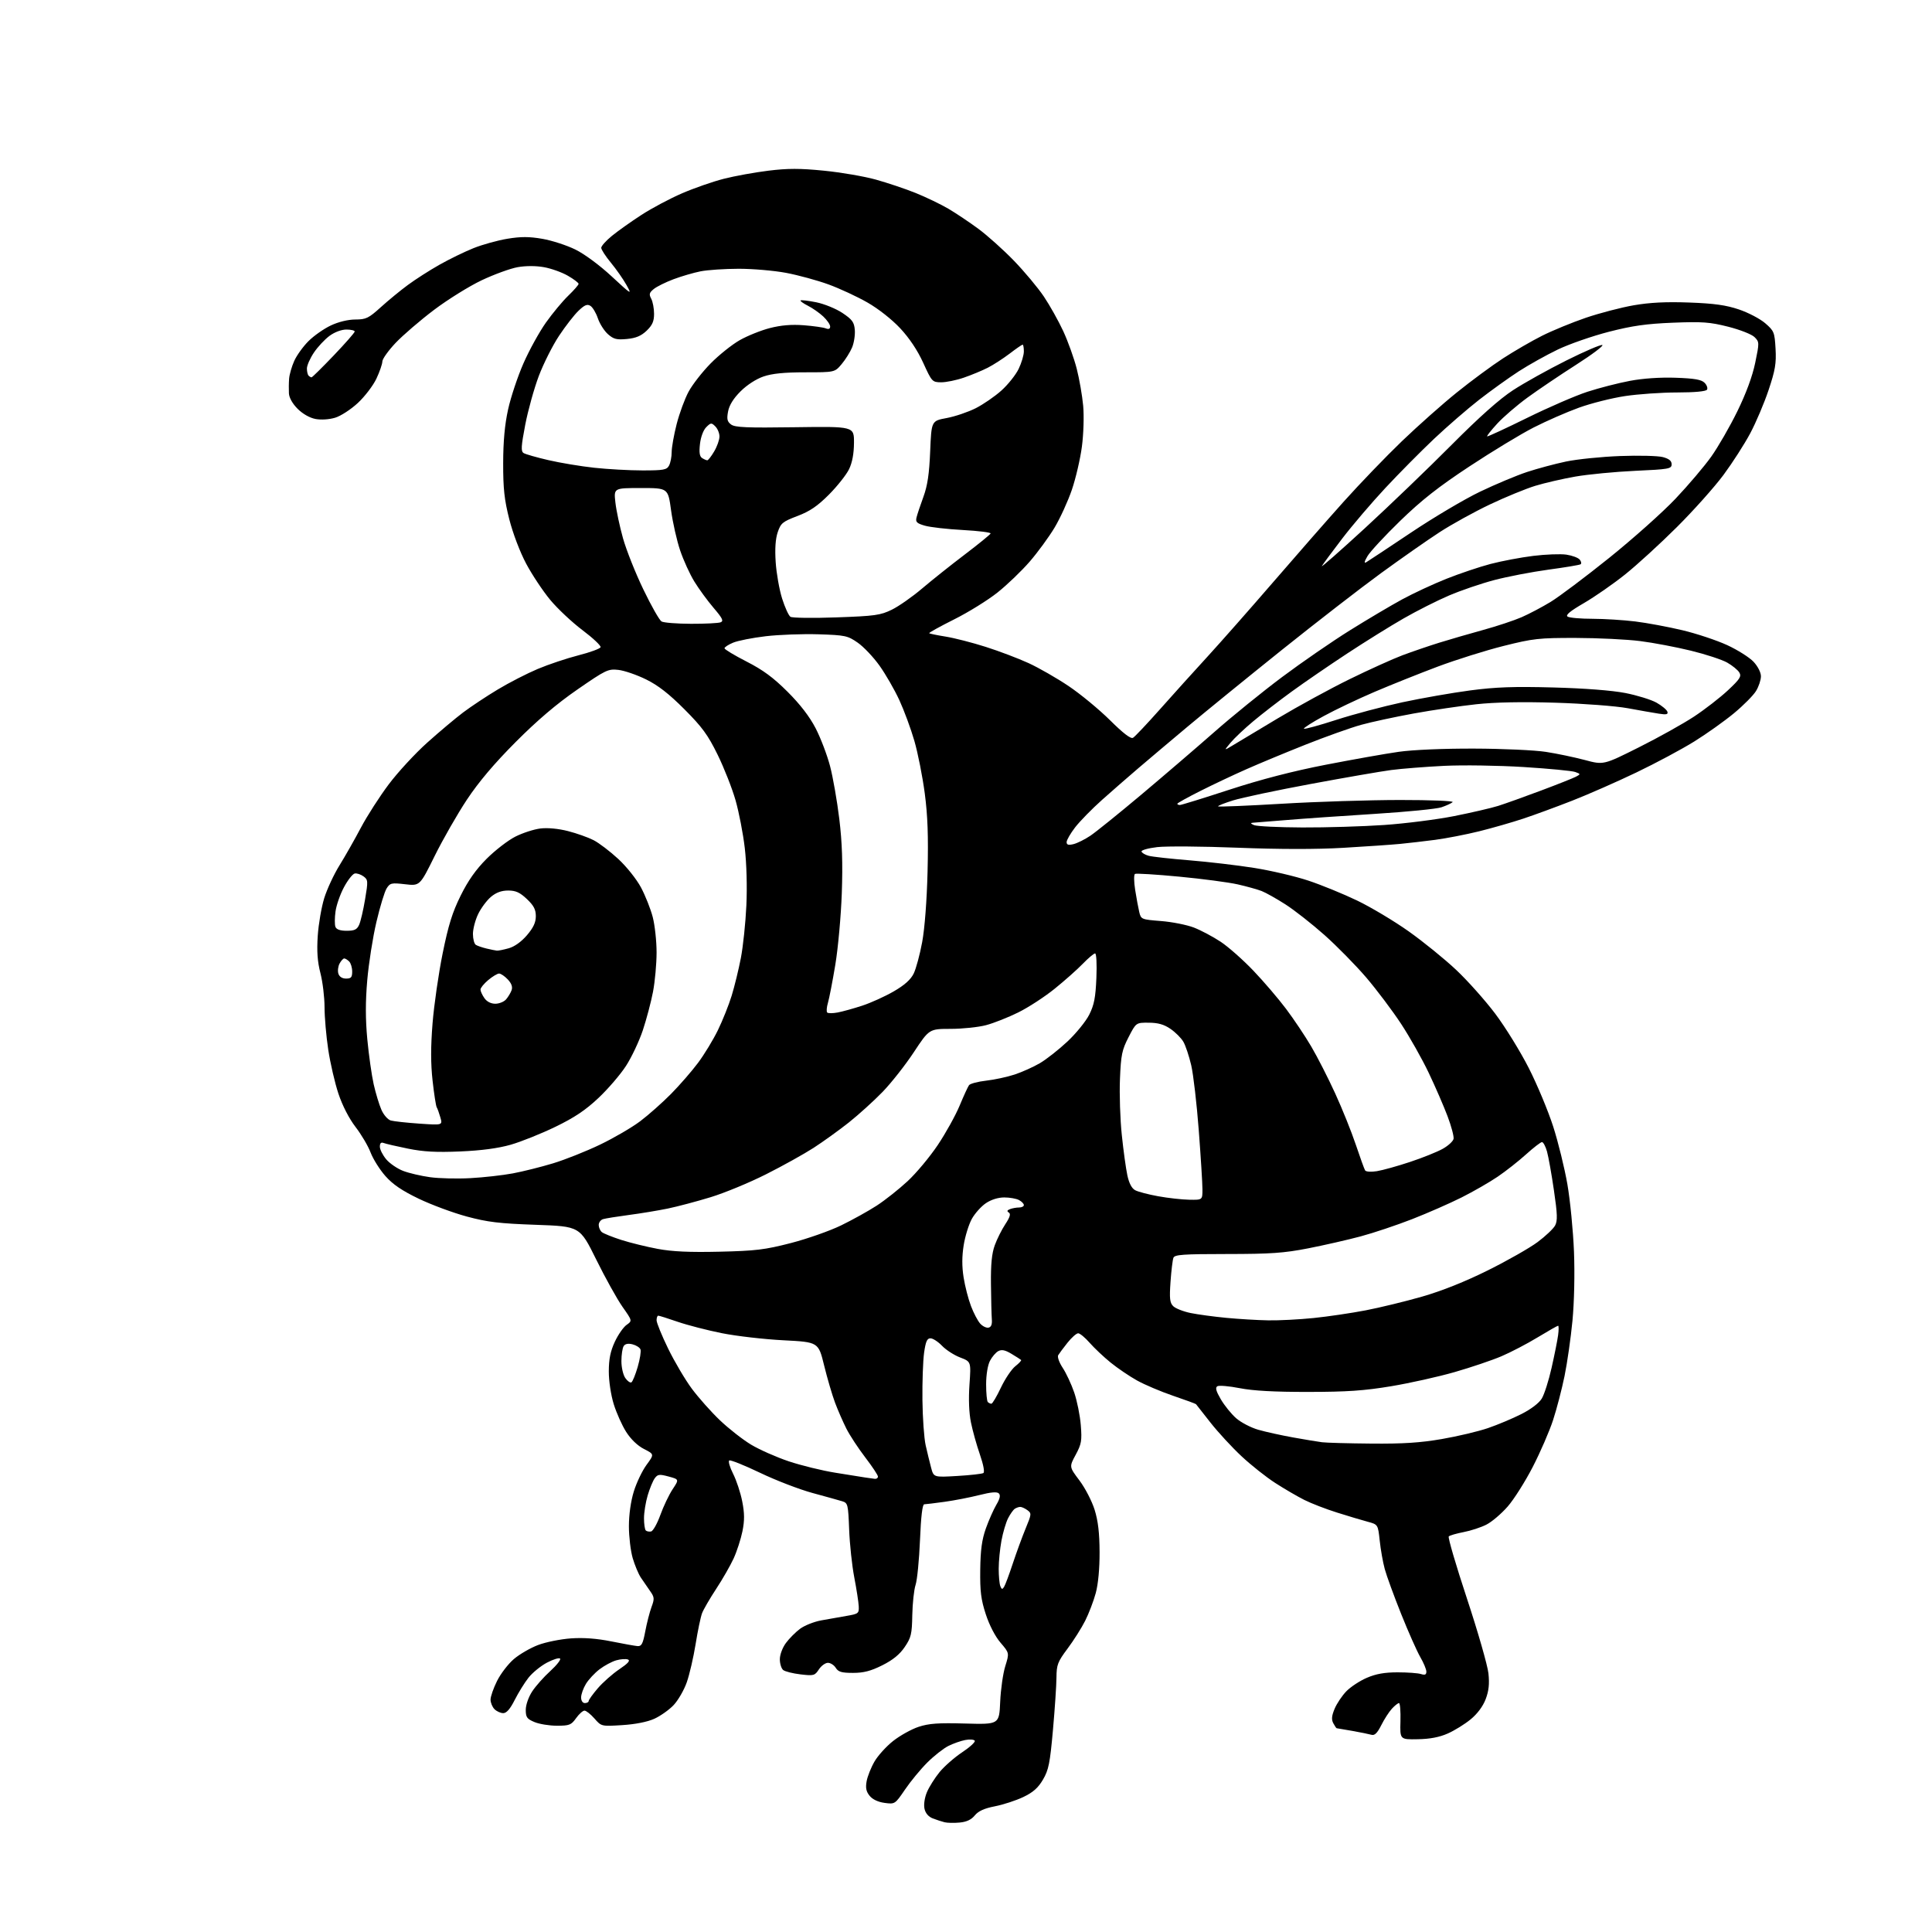 <?xml version="1.0" encoding="UTF-8" standalone="no"?>
<svg 
  version="1.1" 
  xmlns="http://www.w3.org/2000/svg" 
  xmlns:xlink="http://www.w3.org/1999/xlink" 
  xmlns:svg="http://www.w3.org/2000/svg"
  xmlns:rdf="http://www.w3.org/1999/02/22-rdf-syntax-ns#"
  xmlns:cc="http://creativecommons.org/ns#"
  xmlns:dc="http://purl.org/dc/elements/1.1/"
  viewBox="0 0 768 768"
  width="768"
  height="768"
>
<style>svg {background-color: white; }</style>"
<path stroke="none" fill="black" fill-rule="evenodd" d="M381.49,724.49C379.30,724.70 376.60,724.65 375.50,724.38C374.40,724.11 372.29,723.42 370.81,722.85C369.08,722.18 367.90,720.80 367.50,719.01C367.14,717.36 367.54,714.65 368.46,712.43C369.33,710.35 371.60,706.76 373.49,704.44C375.39,702.13 379.44,698.57 382.49,696.55C385.54,694.53 387.79,692.46 387.48,691.97C387.17,691.47 385.48,691.34 383.71,691.68C381.95,692.01 378.91,693.08 376.98,694.05C375.04,695.02 371.27,697.99 368.60,700.65C365.93,703.32 361.95,708.14 359.76,711.37C355.79,717.20 355.74,717.23 351.64,716.68C349.04,716.33 346.84,715.29 345.69,713.86C344.31,712.17 344.02,710.70 344.50,708.05C344.86,706.10 346.26,702.58 347.63,700.23C348.99,697.88 352.32,694.21 355.03,692.07C357.74,689.93 362.28,687.40 365.11,686.46C369.23,685.09 372.95,684.83 383.72,685.13C397.19,685.50 397.19,685.50 397.59,676.50C397.81,671.55 398.72,665.16 399.62,662.30C401.24,657.10 401.24,657.10 397.73,653.00C395.61,650.53 393.28,646.03 391.87,641.70C389.95,635.83 389.55,632.56 389.66,624.00C389.76,616.11 390.32,612.02 391.90,607.57C393.07,604.30 394.94,600.08 396.06,598.17C397.49,595.76 397.79,594.39 397.06,593.66C396.33,592.93 393.96,593.13 389.26,594.32C385.54,595.26 379.35,596.46 375.50,596.99C371.65,597.52 368.00,597.97 367.40,597.98C366.67,597.99 366.09,602.90 365.71,612.25C365.38,620.09 364.60,628.08 363.96,630.00C363.33,631.92 362.74,637.33 362.65,642.00C362.52,649.57 362.19,650.96 359.63,654.73C357.63,657.68 354.92,659.88 350.72,661.98C346.16,664.26 343.31,665.00 339.08,665.00C334.56,665.00 333.24,664.61 332.23,663.00C331.55,661.90 330.14,661.00 329.11,661.00C328.07,661.00 326.46,662.18 325.51,663.63C323.89,666.10 323.46,666.21 318.21,665.59C315.14,665.23 312.04,664.45 311.32,663.85C310.59,663.25 310.00,661.32 310.00,659.57C310.00,657.78 311.05,654.96 312.42,653.11C313.75,651.31 316.28,648.77 318.05,647.46C319.82,646.15 323.57,644.66 326.39,644.14C329.20,643.62 333.75,642.81 336.50,642.35C341.25,641.54 341.49,641.35 341.36,638.50C341.28,636.85 340.48,631.67 339.58,627.00C338.68,622.33 337.77,613.77 337.55,608.00C337.17,598.05 337.03,597.46 334.82,596.78C333.55,596.39 328.23,594.91 323.00,593.49C317.77,592.07 308.39,588.46 302.14,585.46C295.90,582.47 290.39,580.26 289.90,580.56C289.42,580.86 290.10,583.23 291.42,585.84C292.74,588.44 294.37,593.37 295.04,596.80C295.98,601.56 296.00,604.38 295.14,608.67C294.51,611.77 292.94,616.64 291.64,619.49C290.33,622.33 287.21,627.78 284.70,631.59C282.19,635.41 279.66,639.76 279.09,641.25C278.52,642.75 277.36,648.28 276.52,653.55C275.67,658.81 274.09,665.65 273.00,668.75C271.91,671.85 269.55,675.93 267.76,677.82C265.97,679.71 262.51,682.15 260.08,683.25C257.33,684.49 252.53,685.44 247.36,685.76C239.06,686.28 239.06,686.28 236.31,683.14C234.79,681.41 233.01,680.00 232.35,680.00C231.68,680.00 230.17,681.35 229.00,683.00C227.07,685.71 226.33,686.00 221.40,686.00C218.39,686.00 214.38,685.35 212.47,684.55C209.47,683.30 209.00,682.64 209.00,679.69C209.00,677.72 210.08,674.63 211.54,672.39C212.94,670.25 216.18,666.60 218.74,664.28C221.29,661.95 223.05,659.72 222.64,659.31C222.23,658.90 219.87,659.63 217.40,660.94C214.93,662.25 211.64,664.94 210.09,666.91C208.53,668.89 206.07,672.86 204.61,675.75C202.81,679.33 201.36,681.00 200.05,681.00C199.00,681.00 197.44,680.29 196.57,679.43C195.71,678.56 195.00,676.85 195.00,675.62C195.00,674.40 196.16,671.06 197.59,668.20C199.01,665.34 202.01,661.43 204.26,659.51C206.50,657.59 210.85,655.07 213.92,653.91C216.99,652.75 222.88,651.57 227.00,651.28C232.03,650.93 237.30,651.33 243.00,652.48C247.68,653.42 252.37,654.26 253.43,654.35C255.03,654.47 255.56,653.47 256.50,648.50C257.12,645.20 258.24,640.85 258.98,638.83C260.21,635.53 260.15,634.90 258.42,632.46C257.36,630.97 255.71,628.57 254.75,627.12C253.79,625.68 252.33,622.18 251.50,619.35C250.68,616.51 250.00,610.82 250.00,606.70C250.00,602.08 250.75,596.77 251.96,592.85C253.04,589.35 255.32,584.60 257.02,582.29C260.10,578.09 260.10,578.09 256.00,576.00C253.44,574.69 250.78,572.14 248.91,569.20C247.27,566.62 245.04,561.64 243.96,558.14C242.84,554.50 242.00,548.95 242.01,545.14C242.02,540.26 242.65,537.15 244.40,533.38C245.71,530.57 247.82,527.54 249.08,526.66C251.37,525.05 251.37,525.05 247.43,519.45C245.27,516.36 240.57,507.91 237.00,500.67C230.50,487.50 230.50,487.50 213.00,486.88C198.48,486.37 193.81,485.81 185.57,483.59C180.11,482.12 171.50,478.93 166.44,476.50C159.75,473.28 156.14,470.82 153.17,467.46C150.93,464.92 148.31,460.73 147.33,458.17C146.36,455.60 143.67,451.02 141.34,448.00C138.76,444.64 136.11,439.49 134.53,434.75C133.11,430.49 131.29,422.61 130.48,417.25C129.67,411.89 129.01,404.27 129.01,400.33C129.00,396.39 128.27,390.31 127.37,386.83C126.19,382.25 125.90,378.16 126.31,372.00C126.62,367.32 127.79,360.57 128.90,356.98C130.02,353.40 132.74,347.55 134.96,343.98C137.17,340.42 141.00,333.68 143.47,329.00C145.95,324.32 150.93,316.57 154.55,311.76C158.16,306.95 165.03,299.51 169.81,295.23C174.59,290.94 181.02,285.54 184.09,283.22C187.17,280.90 193.36,276.79 197.86,274.09C202.35,271.38 209.51,267.71 213.76,265.92C218.02,264.12 225.30,261.69 229.94,260.50C234.58,259.32 238.55,257.86 238.74,257.27C238.94,256.68 235.71,253.63 231.56,250.51C227.41,247.39 221.63,241.96 218.72,238.46C215.81,234.95 211.51,228.48 209.17,224.09C206.69,219.44 203.88,212.03 202.45,206.42C200.48,198.63 200.00,194.28 200.02,184.12C200.04,175.36 200.64,168.80 201.99,162.69C203.06,157.84 205.80,149.63 208.08,144.44C210.35,139.25 214.37,131.97 217.00,128.25C219.63,124.54 223.63,119.72 225.89,117.55C228.15,115.37 230.00,113.25 230.00,112.84C230.00,112.42 228.09,110.97 225.75,109.62C223.41,108.26 219.14,106.73 216.25,106.21C212.98,105.63 209.02,105.63 205.75,106.21C202.86,106.73 196.45,109.06 191.50,111.40C186.55,113.74 178.00,119.06 172.50,123.21C167.00,127.37 160.14,133.27 157.25,136.32C154.36,139.38 152.00,142.69 151.99,143.69C151.98,144.69 150.93,147.75 149.64,150.50C148.35,153.25 145.03,157.60 142.27,160.17C139.49,162.76 135.45,165.38 133.22,166.05C130.86,166.76 127.63,166.97 125.42,166.55C123.13,166.12 120.33,164.53 118.32,162.52C116.27,160.47 114.94,158.11 114.85,156.35C114.77,154.78 114.80,152.15 114.93,150.50C115.06,148.85 115.97,145.70 116.95,143.50C117.93,141.30 120.48,137.75 122.61,135.62C124.75,133.48 128.75,130.67 131.50,129.38C134.54,127.94 138.36,127.02 141.24,127.01C145.50,127.00 146.52,126.51 151.36,122.13C154.32,119.45 159.16,115.47 162.12,113.29C165.08,111.10 170.71,107.49 174.64,105.27C178.57,103.04 184.68,100.07 188.22,98.65C191.75,97.23 197.82,95.55 201.69,94.91C207.09,94.02 210.35,94.03 215.62,94.94C219.40,95.60 225.29,97.51 228.71,99.19C232.32,100.96 238.37,105.43 243.15,109.87C251.09,117.22 251.30,117.35 249.03,113.28C247.73,110.96 244.94,106.97 242.83,104.42C240.72,101.87 239.00,99.21 239.00,98.51C239.00,97.81 240.91,95.67 243.25,93.76C245.59,91.85 250.88,88.09 255.00,85.42C259.12,82.75 266.40,78.88 271.17,76.83C275.94,74.77 283.38,72.18 287.70,71.08C292.03,69.97 300.02,68.52 305.46,67.85C313.20,66.90 317.99,66.90 327.53,67.85C334.23,68.51 343.49,70.10 348.11,71.38C352.72,72.66 359.88,75.06 364.00,76.72C368.12,78.39 373.98,81.20 377.00,82.98C380.02,84.76 385.43,88.38 389.00,91.02C392.57,93.67 398.91,99.35 403.08,103.66C407.24,107.97 412.59,114.37 414.95,117.88C417.31,121.39 420.79,127.60 422.68,131.68C424.56,135.76 426.96,142.45 428.01,146.55C429.06,150.64 430.21,157.28 430.58,161.30C430.95,165.41 430.73,172.52 430.07,177.55C429.42,182.47 427.62,190.20 426.07,194.73C424.52,199.26 421.43,206.01 419.21,209.73C416.98,213.45 412.54,219.53 409.33,223.24C406.12,226.95 400.35,232.49 396.50,235.55C392.65,238.61 384.89,243.42 379.26,246.23C373.63,249.05 369.18,251.51 369.38,251.71C369.57,251.91 372.55,252.52 375.98,253.07C379.42,253.63 386.56,255.46 391.86,257.15C397.16,258.83 404.82,261.74 408.88,263.60C412.94,265.47 420.11,269.57 424.80,272.73C429.50,275.89 436.88,281.98 441.21,286.26C446.54,291.55 449.50,293.81 450.40,293.28C451.14,292.85 455.93,287.77 461.06,282.00C466.18,276.23 474.71,266.77 480.01,261.00C485.30,255.22 497.01,241.95 506.03,231.50C515.04,221.05 527.66,206.65 534.06,199.50C540.47,192.35 550.91,181.50 557.27,175.39C563.63,169.28 573.48,160.53 579.17,155.96C584.85,151.38 593.10,145.30 597.50,142.44C601.90,139.58 608.88,135.54 613.00,133.47C617.12,131.40 624.96,128.18 630.40,126.32C635.85,124.47 644.40,122.23 649.40,121.36C655.89,120.24 662.23,119.92 671.50,120.26C681.41,120.62 686.10,121.28 691.24,123.01C694.95,124.26 699.66,126.72 701.70,128.49C705.22,131.53 705.44,132.08 705.81,138.65C706.14,144.46 705.68,147.15 703.04,155.05C701.30,160.25 698.01,168.00 695.73,172.27C693.45,176.55 688.68,183.97 685.13,188.77C681.57,193.57 673.23,202.92 666.58,209.54C659.94,216.15 650.67,224.63 646.00,228.36C641.33,232.10 633.97,237.21 629.66,239.72C624.10,242.95 622.21,244.52 623.16,245.12C623.90,245.59 628.34,245.98 633.03,245.98C637.72,245.99 645.37,246.47 650.03,247.04C654.69,247.61 663.13,249.18 668.80,250.53C674.46,251.88 682.48,254.55 686.62,256.46C690.75,258.37 695.45,261.34 697.07,263.07C698.78,264.91 700.00,267.31 700.00,268.86C699.99,270.31 699.12,272.93 698.05,274.68C696.99,276.43 693.05,280.40 689.31,283.50C685.56,286.61 678.45,291.67 673.50,294.75C668.55,297.83 658.20,303.37 650.50,307.06C642.80,310.75 631.33,315.80 625.00,318.27C618.67,320.75 609.90,323.97 605.50,325.43C601.10,326.89 593.23,329.15 588.00,330.45C582.77,331.74 574.90,333.27 570.50,333.85C566.10,334.42 559.80,335.15 556.50,335.47C553.20,335.79 543.08,336.49 534.00,337.02C523.23,337.65 508.64,337.63 492.00,336.98C477.98,336.43 463.57,336.32 460.00,336.74C456.43,337.16 453.62,337.95 453.77,338.50C453.92,339.05 455.21,339.81 456.63,340.19C458.06,340.58 465.36,341.38 472.86,341.99C480.36,342.60 491.95,343.96 498.62,345.02C505.28,346.08 514.96,348.35 520.12,350.07C525.28,351.78 534.00,355.35 539.50,357.99C545.00,360.64 554.24,366.16 560.03,370.27C565.82,374.38 574.28,381.24 578.82,385.52C583.37,389.79 590.36,397.64 594.37,402.95C598.37,408.27 604.37,417.99 607.71,424.56C611.05,431.13 615.42,441.60 617.42,447.82C619.42,454.05 621.96,464.40 623.07,470.82C624.18,477.25 625.35,489.25 625.68,497.50C626.03,506.39 625.78,517.59 625.08,525.00C624.42,531.88 623.00,541.77 621.93,547.00C620.86,552.23 618.81,560.10 617.37,564.50C615.94,568.90 612.31,577.27 609.30,583.11C606.30,588.94 601.81,596.04 599.31,598.89C596.82,601.74 593.02,604.97 590.87,606.06C588.72,607.16 584.63,608.50 581.77,609.04C578.91,609.59 576.27,610.36 575.90,610.76C575.52,611.17 578.79,622.30 583.15,635.49C587.51,648.69 591.35,662.07 591.68,665.23C592.12,669.43 591.82,672.18 590.56,675.49C589.48,678.32 587.25,681.30 584.59,683.48C582.25,685.40 578.16,687.93 575.50,689.10C572.19,690.57 568.41,691.29 563.58,691.37C556.50,691.50 556.50,691.50 556.70,684.25C556.81,680.26 556.55,677.00 556.12,677.00C555.70,677.00 554.42,678.01 553.29,679.25C552.15,680.49 550.25,683.44 549.07,685.80C547.50,688.92 546.44,689.97 545.20,689.61C544.27,689.34 540.83,688.64 537.57,688.06C534.30,687.48 531.51,687.00 531.35,687.00C531.20,687.00 530.59,686.11 530.01,685.02C529.22,683.55 529.35,682.08 530.53,679.27C531.39,677.20 533.49,674.07 535.18,672.32C536.88,670.57 540.54,668.15 543.33,666.96C546.96,665.39 550.41,664.78 555.56,664.78C559.50,664.78 563.69,665.08 564.86,665.46C566.45,665.96 567.00,665.71 567.00,664.50C567.00,663.59 565.91,660.98 564.57,658.68C563.24,656.38 559.81,648.65 556.95,641.50C554.09,634.35 551.16,626.33 550.45,623.68C549.73,621.03 548.83,615.97 548.46,612.44C547.77,606.01 547.77,606.01 543.63,604.90C541.36,604.29 535.90,602.66 531.50,601.27C527.10,599.89 521.25,597.63 518.50,596.25C515.75,594.87 510.55,591.84 506.94,589.51C503.33,587.19 497.30,582.41 493.54,578.89C489.77,575.38 484.21,569.35 481.18,565.50C478.14,561.65 475.56,558.36 475.43,558.18C475.30,558.01 471.22,556.51 466.35,554.85C461.48,553.19 455.02,550.45 452.00,548.77C448.98,547.09 444.25,543.88 441.50,541.65C438.75,539.42 435.00,535.88 433.17,533.80C431.34,531.71 429.28,530.00 428.59,530.00C427.90,530.00 425.99,531.69 424.35,533.75C422.71,535.81 421.05,538.05 420.65,538.71C420.25,539.39 421.05,541.63 422.43,543.72C423.81,545.80 425.87,550.20 427.00,553.50C428.14,556.80 429.32,562.65 429.63,566.50C430.13,572.74 429.90,574.02 427.60,578.30C425.01,583.09 425.01,583.09 429.10,588.51C431.35,591.49 434.06,596.73 435.13,600.16C436.51,604.60 437.07,609.39 437.10,616.94C437.13,623.50 436.55,629.68 435.58,633.27C434.72,636.44 432.83,641.39 431.38,644.27C429.93,647.15 426.78,652.13 424.37,655.35C420.44,660.61 420.00,661.76 419.96,666.85C419.94,669.96 419.31,679.36 418.56,687.74C417.38,700.91 416.85,703.59 414.60,707.42C412.66,710.72 410.67,712.49 406.75,714.36C403.86,715.73 398.80,717.39 395.50,718.03C391.25,718.86 388.92,719.92 387.49,721.66C386.12,723.35 384.23,724.24 381.49,724.49zM232.50,677.00C233.32,677.00 234.00,676.63 234.00,676.18C234.00,675.73 235.63,673.45 237.63,671.12C239.63,668.79 243.47,665.39 246.18,663.56C249.65,661.23 250.66,660.08 249.61,659.68C248.79,659.36 246.69,659.51 244.95,660.01C243.22,660.51 240.23,662.11 238.31,663.58C236.40,665.04 233.97,667.64 232.92,669.37C231.87,671.09 231.01,673.51 231.00,674.75C231.00,676.08 231.61,677.00 232.50,677.00zM399.12,630.83C399.59,630.10 401.16,625.90 402.61,621.50C404.07,617.10 406.37,610.83 407.72,607.56C410.07,601.90 410.10,601.55 408.40,600.31C407.42,599.59 406.14,599.01 405.56,599.02C404.98,599.02 404.00,599.36 403.39,599.77C402.78,600.17 401.58,601.86 400.73,603.52C399.88,605.18 398.69,609.20 398.09,612.45C397.49,615.71 397.00,620.72 397.00,623.60C397.00,626.48 397.29,629.59 397.64,630.50C398.15,631.83 398.45,631.90 399.12,630.83zM258.81,608.78C259.59,608.63 261.25,605.68 262.50,602.23C263.74,598.78 265.94,594.18 267.37,592.01C269.98,588.07 269.98,588.07 265.79,586.94C262.11,585.95 261.45,586.04 260.27,587.64C259.54,588.64 258.28,591.69 257.47,594.41C256.66,597.14 256.00,601.23 256.00,603.51C256.00,605.80 256.32,607.98 256.70,608.37C257.09,608.75 258.04,608.94 258.81,608.78zM347.75,587.86C348.44,587.94 349.00,587.53 349.00,586.96C349.00,586.39 346.73,582.97 343.96,579.35C341.19,575.74 337.81,570.59 336.45,567.91C335.10,565.23 333.06,560.57 331.93,557.55C330.80,554.53 328.85,547.88 327.60,542.78C325.33,533.50 325.33,533.50 311.42,532.78C303.76,532.39 292.77,531.12 287.00,529.97C281.23,528.82 273.32,526.78 269.42,525.44C265.53,524.10 262.05,523.00 261.67,523.00C261.30,523.00 261.00,523.82 261.00,524.82C261.00,525.82 263.06,530.88 265.58,536.06C268.11,541.24 272.34,548.42 275.00,552.01C277.66,555.59 282.69,561.25 286.17,564.57C289.65,567.89 295.22,572.25 298.55,574.26C301.88,576.26 308.63,579.25 313.55,580.90C318.47,582.54 326.77,584.58 332.00,585.42C337.23,586.26 342.62,587.13 344.00,587.34C345.38,587.55 347.06,587.79 347.75,587.86zM380.54,586.72C385.70,586.42 390.36,585.89 390.90,585.56C391.48,585.20 390.94,582.29 389.54,578.23C388.25,574.53 386.65,568.80 385.98,565.50C385.19,561.68 384.98,556.19 385.38,550.39C386.02,541.28 386.02,541.28 381.68,539.62C379.29,538.71 376.05,536.62 374.48,534.98C372.91,533.34 370.84,532.00 369.88,532.00C368.53,532.00 367.97,533.26 367.34,537.75C366.90,540.91 366.60,549.35 366.68,556.50C366.76,563.65 367.34,571.75 367.96,574.50C368.58,577.25 369.55,581.25 370.12,583.39C371.15,587.28 371.15,587.28 380.54,586.72zM545.15,573.85C557.70,573.96 564.60,573.52 573.15,572.04C579.39,570.97 587.65,569.01 591.50,567.69C595.35,566.37 601.33,563.86 604.78,562.11C608.57,560.20 611.79,557.75 612.88,555.95C613.88,554.31 615.64,548.81 616.78,543.73C617.93,538.65 619.10,532.81 619.37,530.75C619.65,528.69 619.65,527.00 619.37,527.00C619.09,527.00 615.43,529.08 611.24,531.62C607.05,534.17 600.56,537.55 596.81,539.15C593.07,540.74 584.72,543.56 578.25,545.42C571.79,547.28 560.42,549.81 553.00,551.05C542.27,552.83 535.49,553.30 520.00,553.31C506.59,553.33 498.10,552.86 492.81,551.82C488.58,550.99 484.57,550.65 483.91,551.06C483.02,551.61 483.39,552.99 485.31,556.27C486.75,558.72 489.48,562.10 491.39,563.77C493.30,565.45 497.26,567.51 500.18,568.35C503.11,569.19 509.32,570.56 514.00,571.40C518.67,572.24 523.85,573.10 525.50,573.31C527.15,573.53 535.99,573.77 545.15,573.85zM394.09,558.00C394.51,558.00 396.21,555.13 397.87,551.62C399.53,548.11 402.11,544.28 403.60,543.10C405.09,541.93 406.12,540.81 405.90,540.60C405.68,540.40 403.96,539.30 402.08,538.17C399.56,536.65 398.18,536.37 396.84,537.09C395.84,537.62 394.34,539.37 393.51,540.98C392.63,542.69 392.00,546.55 392.00,550.28C392.00,553.79 392.30,556.97 392.67,557.33C393.03,557.70 393.68,558.00 394.09,558.00zM251.00,549.50C251.48,549.20 252.60,546.44 253.50,543.36C254.39,540.29 254.89,537.16 254.60,536.41C254.32,535.67 252.89,534.76 251.44,534.39C249.67,533.95 248.49,534.19 247.91,535.11C247.43,535.88 247.02,538.54 247.02,541.03C247.01,543.54 247.70,546.55 248.57,547.79C249.43,549.03 250.53,549.79 251.00,549.50zM392.94,527.76C394.00,527.55 394.43,526.50 394.27,524.47C394.14,522.84 393.98,516.55 393.92,510.50C393.83,502.55 394.25,498.25 395.44,495.00C396.34,492.52 398.23,488.75 399.64,486.62C401.47,483.84 401.86,482.53 401.02,482.01C400.18,481.49 400.32,481.09 401.50,480.64C402.41,480.29 404.03,480.00 405.08,480.00C406.14,480.00 407.00,479.57 407.00,479.04C407.00,478.50 406.13,477.60 405.07,477.04C404.00,476.47 401.37,476.00 399.21,476.00C396.79,476.00 394.00,476.87 391.90,478.29C390.03,479.55 387.52,482.36 386.31,484.54C385.11,486.72 383.65,491.42 383.08,494.99C382.37,499.41 382.36,503.47 383.05,507.80C383.60,511.29 384.92,516.41 385.98,519.18C387.03,521.95 388.68,525.09 389.64,526.15C390.59,527.21 392.08,527.93 392.94,527.76zM504.14,524.86C508.35,524.94 516.45,524.52 522.14,523.94C527.84,523.36 537.17,521.98 542.89,520.88C548.60,519.78 558.73,517.31 565.39,515.40C573.24,513.14 582.42,509.47 591.50,504.96C599.20,501.13 608.07,496.09 611.21,493.75C614.35,491.41 617.48,488.45 618.17,487.17C619.19,485.27 619.11,482.69 617.71,473.17C616.78,466.75 615.53,459.81 614.96,457.75C614.38,455.69 613.48,454.00 612.96,454.00C612.45,454.00 609.60,456.20 606.63,458.88C603.67,461.56 598.60,465.55 595.37,467.74C592.14,469.94 585.70,473.64 581.05,475.98C576.41,478.31 567.56,482.20 561.39,484.61C555.22,487.02 545.97,490.12 540.84,491.49C535.70,492.87 526.33,495.00 520.00,496.24C510.36,498.12 505.14,498.48 487.76,498.49C470.25,498.50 466.93,498.73 466.45,500.00C466.13,500.82 465.61,505.12 465.30,509.54C464.83,516.18 465.02,517.88 466.37,519.22C467.27,520.12 470.36,521.34 473.25,521.94C476.14,522.53 482.55,523.40 487.50,523.87C492.45,524.34 499.94,524.79 504.14,524.86zM286.00,497.57C300.37,497.24 304.02,496.80 314.32,494.15C320.83,492.47 329.83,489.31 334.32,487.13C338.82,484.94 345.20,481.40 348.50,479.26C351.80,477.12 357.32,472.75 360.77,469.55C364.22,466.36 369.64,459.86 372.81,455.12C375.98,450.38 379.87,443.35 381.47,439.50C383.07,435.65 384.75,431.99 385.20,431.38C385.66,430.76 388.72,429.95 392.01,429.58C395.30,429.21 400.39,428.11 403.34,427.14C406.28,426.16 410.80,424.14 413.37,422.63C415.94,421.12 420.86,417.26 424.30,414.04C427.74,410.82 431.65,406.01 432.99,403.35C434.94,399.47 435.50,396.55 435.83,388.75C436.06,383.24 435.84,379.00 435.32,379.00C434.82,379.00 432.63,380.84 430.45,383.09C428.28,385.34 423.25,389.81 419.27,393.02C415.30,396.24 408.77,400.49 404.77,402.46C400.77,404.44 395.02,406.71 392.00,407.51C388.98,408.32 382.65,408.98 377.94,408.99C369.38,409.00 369.38,409.00 363.27,418.25C359.92,423.34 354.32,430.45 350.84,434.05C347.35,437.65 341.30,443.12 337.40,446.22C333.49,449.32 327.19,453.85 323.40,456.30C319.60,458.75 311.10,463.48 304.50,466.80C297.90,470.13 288.00,474.22 282.50,475.90C277.00,477.58 269.35,479.61 265.50,480.41C261.65,481.20 254.68,482.36 250.00,482.97C245.32,483.59 240.71,484.33 239.75,484.62C238.79,484.90 238.00,485.95 238.00,486.94C238.00,487.94 238.56,489.22 239.25,489.79C239.94,490.35 243.43,491.75 247.00,492.90C250.57,494.04 257.10,495.64 261.50,496.46C267.22,497.53 274.19,497.85 286.00,497.57zM472.75,476.91C478.00,477.00 478.00,477.00 477.99,472.75C477.99,470.41 477.33,459.87 476.53,449.32C475.73,438.78 474.38,427.13 473.53,423.46C472.67,419.78 471.26,415.56 470.39,414.09C469.52,412.61 467.22,410.32 465.28,408.99C462.72,407.23 460.36,406.56 456.67,406.54C451.60,406.50 451.60,406.50 448.62,412.29C445.99,417.40 445.59,419.34 445.20,428.98C444.95,434.98 445.28,444.95 445.93,451.14C446.57,457.32 447.57,464.55 448.14,467.20C448.81,470.35 449.89,472.41 451.25,473.13C452.39,473.75 456.52,474.83 460.41,475.53C464.31,476.24 469.86,476.86 472.75,476.91zM187.00,468.33C192.22,468.05 199.81,467.20 203.86,466.44C207.91,465.68 215.11,463.88 219.86,462.44C224.61,461.00 233.00,457.66 238.51,455.02C244.01,452.38 251.21,448.18 254.51,445.69C257.80,443.21 263.31,438.32 266.75,434.84C270.19,431.35 275.02,425.80 277.48,422.50C279.95,419.20 283.50,413.35 285.38,409.50C287.25,405.65 289.72,399.49 290.85,395.80C291.98,392.12 293.63,385.37 294.51,380.80C295.39,376.24 296.37,366.88 296.69,360.00C297.04,352.59 296.78,343.27 296.06,337.11C295.40,331.39 293.74,322.84 292.39,318.11C291.03,313.37 287.83,305.23 285.26,300.00C281.40,292.13 279.13,289.03 272.05,281.93C265.92,275.79 261.60,272.42 256.79,270.06C253.10,268.25 248.15,266.55 245.79,266.29C241.74,265.84 240.83,266.28 229.50,274.11C221.24,279.82 213.60,286.32 205.00,294.95C196.48,303.50 190.31,310.80 185.61,317.87C181.83,323.58 176.07,333.63 172.81,340.22C166.90,352.18 166.90,352.18 161.03,351.50C155.60,350.87 155.05,351.00 153.69,353.16C152.87,354.45 151.05,360.45 149.63,366.50C148.20,372.55 146.57,382.96 145.99,389.63C145.25,398.16 145.26,405.12 146.01,413.13C146.60,419.38 147.74,427.43 148.54,431.00C149.35,434.57 150.73,439.15 151.62,441.16C152.51,443.20 154.17,445.09 155.36,445.42C156.54,445.75 161.65,446.31 166.72,446.66C175.95,447.30 175.95,447.30 175.05,444.18C174.56,442.47 173.91,440.66 173.60,440.16C173.29,439.66 172.55,434.91 171.96,429.61C171.20,422.77 171.20,416.14 171.95,406.74C172.54,399.46 174.34,386.99 175.95,379.04C178.22,367.82 179.82,362.67 183.11,356.04C186.07,350.06 189.16,345.67 193.44,341.38C196.81,338.01 201.94,334.05 204.86,332.57C207.77,331.10 212.27,329.64 214.86,329.33C217.71,328.99 222.02,329.40 225.78,330.37C229.20,331.24 233.76,332.86 235.92,333.96C238.08,335.06 242.51,338.43 245.76,341.44C249.08,344.51 253.05,349.50 254.81,352.79C256.53,356.02 258.63,361.31 259.47,364.54C260.31,367.77 261.00,374.11 261.00,378.62C261.00,383.13 260.36,390.17 259.58,394.25C258.80,398.33 256.97,405.24 255.52,409.59C254.06,413.94 251.06,420.30 248.84,423.72C246.62,427.15 241.70,432.88 237.90,436.46C232.77,441.30 228.38,444.24 220.75,447.94C215.11,450.67 207.12,453.87 203.00,455.05C197.98,456.48 191.35,457.36 182.93,457.72C173.44,458.12 168.35,457.85 162.18,456.60C157.69,455.69 153.33,454.68 152.51,454.36C151.47,453.97 151.00,454.42 151.00,455.82C151.00,456.93 152.14,459.20 153.53,460.85C154.92,462.50 157.96,464.58 160.28,465.46C162.60,466.35 167.43,467.47 171.00,467.96C174.57,468.45 181.78,468.62 187.00,468.33zM547.33,465.56C549.58,465.20 555.49,463.56 560.48,461.90C565.47,460.25 571.33,457.90 573.51,456.67C575.70,455.45 577.63,453.66 577.82,452.70C578.00,451.74 576.93,447.70 575.43,443.73C573.93,439.75 570.57,432.00 567.95,426.50C565.34,421.00 560.39,412.23 556.96,407.00C553.52,401.77 547.29,393.49 543.11,388.59C538.92,383.70 531.45,376.09 526.50,371.69C521.55,367.29 514.58,361.82 511.00,359.52C507.43,357.23 503.15,354.83 501.50,354.19C499.85,353.55 495.57,352.36 492.00,351.55C488.42,350.74 477.96,349.35 468.74,348.48C459.53,347.60 451.62,347.12 451.16,347.40C450.70,347.69 450.74,350.52 451.24,353.71C451.74,356.89 452.47,360.85 452.86,362.50C453.56,365.45 453.70,365.51 461.53,366.13C465.92,366.47 471.79,367.64 474.60,368.72C477.40,369.81 482.19,372.35 485.24,374.37C488.29,376.39 494.14,381.56 498.24,385.86C502.34,390.15 508.20,397.00 511.26,401.08C514.33,405.16 518.82,411.88 521.24,416.00C523.67,420.12 527.95,428.51 530.75,434.63C533.56,440.76 537.25,449.93 538.95,455.02C540.66,460.12 542.33,464.72 542.65,465.25C542.99,465.80 545.02,465.93 547.33,465.56zM332.98,402.48C334.92,402.11 339.31,400.90 342.74,399.77C346.17,398.65 351.80,396.10 355.24,394.11C359.58,391.60 362.02,389.42 363.21,387.00C364.15,385.07 365.66,379.45 366.58,374.50C367.58,369.10 368.44,357.89 368.72,346.50C369.07,332.51 368.78,324.31 367.61,315.39C366.73,308.73 364.87,299.32 363.47,294.49C362.07,289.65 359.37,282.35 357.48,278.26C355.59,274.17 352.05,268.02 349.62,264.61C347.18,261.19 343.27,257.07 340.93,255.45C336.94,252.69 335.98,252.48 325.32,252.14C319.07,251.95 309.66,252.29 304.40,252.91C299.15,253.53 293.31,254.68 291.42,255.47C289.54,256.25 288.00,257.26 288.00,257.70C288.01,258.14 291.94,260.51 296.75,262.97C303.28,266.30 307.41,269.34 313.05,274.97C318.07,279.97 321.82,284.85 324.23,289.50C326.22,293.35 328.79,300.10 329.95,304.50C331.11,308.90 332.76,318.35 333.63,325.50C334.77,334.92 335.04,343.04 334.63,355.00C334.31,364.07 333.15,376.90 332.05,383.50C330.95,390.10 329.63,396.93 329.11,398.67C328.60,400.42 328.47,402.14 328.83,402.49C329.18,402.85 331.05,402.84 332.98,402.48zM196.90,399.00C198.44,399.00 200.37,398.21 201.19,397.25C202.02,396.29 203.00,394.64 203.38,393.59C203.83,392.32 203.33,390.91 201.85,389.34C200.64,388.06 199.09,387.00 198.40,387.00C197.72,387.00 195.77,388.17 194.08,389.59C192.38,391.01 191.00,392.71 191.00,393.37C191.00,394.02 191.70,395.56 192.56,396.78C193.53,398.17 195.15,399.00 196.90,399.00zM137.57,389.00C139.57,389.00 140.00,388.50 140.00,386.20C140.00,384.66 139.46,382.86 138.80,382.20C138.14,381.54 137.26,381.00 136.84,381.00C136.41,381.00 135.58,381.92 134.98,383.04C134.38,384.16 134.17,385.96 134.51,387.04C134.91,388.28 136.03,389.00 137.57,389.00zM197.50,377.89C198.05,377.95 200.17,377.53 202.20,376.96C204.51,376.32 207.23,374.38 209.45,371.79C212.03,368.77 213.00,366.70 213.00,364.19C213.00,361.53 212.18,359.97 209.43,357.37C206.65,354.74 205.01,354.00 202.01,354.00C199.35,354.00 197.22,354.78 195.15,356.52C193.51,357.91 191.22,360.98 190.08,363.34C188.94,365.70 188.00,369.26 188.00,371.26C188.00,373.25 188.52,375.21 189.16,375.60C189.80,376.00 191.71,376.65 193.41,377.06C195.11,377.46 196.95,377.84 197.50,377.89zM137.81,370.00C140.90,370.00 141.89,369.53 142.75,367.65C143.34,366.36 144.41,361.81 145.12,357.54C146.36,350.20 146.32,349.71 144.48,348.36C143.41,347.58 141.85,347.07 141.02,347.23C140.18,347.39 138.26,349.83 136.75,352.65C135.23,355.47 133.71,359.83 133.37,362.33C133.02,364.84 133.01,367.59 133.34,368.44C133.74,369.48 135.23,370.00 137.81,370.00zM426.75,335.55C428.26,335.18 431.29,333.66 433.48,332.19C435.67,330.71 444.70,323.43 453.55,316.00C462.39,308.57 475.45,297.37 482.57,291.11C489.68,284.84 501.89,274.94 509.69,269.11C517.50,263.27 529.61,254.93 536.59,250.58C543.58,246.22 552.95,240.67 557.40,238.25C561.86,235.83 569.77,232.15 575.00,230.07C580.23,227.99 588.10,225.34 592.50,224.18C596.90,223.03 604.55,221.58 609.50,220.97C614.45,220.36 620.38,220.14 622.67,220.48C624.96,220.82 627.35,221.71 627.97,222.46C628.59,223.21 628.73,224.05 628.29,224.32C627.84,224.60 622.08,225.56 615.49,226.45C608.90,227.35 599.23,229.21 594.02,230.58C588.81,231.95 580.71,234.71 576.02,236.72C571.33,238.72 563.23,242.81 558.00,245.81C552.77,248.80 542.65,255.10 535.50,259.80C528.35,264.50 518.45,271.29 513.50,274.89C508.55,278.48 501.65,283.81 498.17,286.73C494.68,289.65 490.63,293.48 489.17,295.24C486.50,298.44 486.50,298.44 490.00,296.32C491.93,295.16 500.02,290.30 508.00,285.52C515.98,280.75 528.80,273.75 536.50,269.98C544.20,266.20 553.65,261.93 557.50,260.48C561.35,259.04 567.88,256.81 572.00,255.52C576.12,254.24 584.00,251.95 589.50,250.44C595.00,248.93 601.91,246.64 604.86,245.35C607.80,244.07 612.98,241.34 616.36,239.29C619.73,237.24 630.22,229.36 639.66,221.78C649.10,214.19 660.98,203.60 666.05,198.24C671.13,192.88 677.52,185.35 680.26,181.50C682.99,177.65 687.66,169.55 690.62,163.50C694.11,156.37 696.61,149.59 697.72,144.24C699.39,136.16 699.39,135.94 697.45,134.00C696.34,132.90 691.72,131.08 687.00,129.88C679.68,128.03 676.69,127.81 665.01,128.28C654.44,128.70 648.89,129.49 639.50,131.90C632.91,133.60 623.79,136.77 619.24,138.95C614.69,141.14 607.72,145.03 603.74,147.60C599.76,150.18 592.68,155.26 588.01,158.89C583.34,162.53 575.24,169.55 570.01,174.49C564.78,179.44 556.09,188.21 550.70,193.99C545.30,199.77 537.62,208.78 533.62,214.00C529.62,219.22 525.95,224.18 525.47,225.00C524.98,225.82 532.66,219.07 542.53,210.00C552.39,200.93 567.90,186.03 576.98,176.89C588.12,165.70 596.11,158.59 601.50,155.08C605.90,152.21 615.40,146.92 622.62,143.31C629.83,139.70 636.28,136.93 636.95,137.15C637.62,137.37 632.91,140.92 626.48,145.03C620.05,149.14 611.35,155.01 607.15,158.08C602.94,161.16 597.55,165.80 595.16,168.41C592.77,171.02 590.97,173.29 591.16,173.47C591.35,173.64 598.48,170.34 607.01,166.14C615.53,161.94 626.33,157.26 631.01,155.74C635.68,154.22 643.27,152.27 647.89,151.40C653.15,150.41 659.93,149.95 666.10,150.16C673.58,150.42 676.33,150.90 677.58,152.15C678.49,153.06 678.93,154.30 678.56,154.90C678.13,155.59 673.72,156.00 666.69,156.01C660.54,156.01 651.20,156.66 645.95,157.45C640.70,158.24 632.45,160.32 627.62,162.07C622.78,163.82 614.70,167.36 609.66,169.93C604.62,172.50 593.15,179.45 584.18,185.37C571.83,193.51 565.13,198.78 556.68,206.97C550.53,212.94 544.65,219.28 543.61,221.06C542.32,223.26 542.16,224.04 543.11,223.49C543.87,223.05 551.87,217.75 560.87,211.73C569.87,205.70 582.24,198.37 588.37,195.44C594.49,192.51 602.88,188.99 607.00,187.63C611.12,186.27 618.10,184.40 622.50,183.47C626.90,182.55 636.58,181.56 644.00,181.28C651.42,181.00 659.08,181.19 661.00,181.70C663.48,182.36 664.50,183.19 664.50,184.56C664.50,186.36 663.45,186.55 650.00,187.16C642.02,187.53 631.34,188.56 626.26,189.44C621.18,190.33 613.98,191.99 610.26,193.13C606.54,194.27 598.45,197.59 592.29,200.51C586.12,203.44 577.12,208.40 572.29,211.54C567.45,214.68 556.98,222.01 549.00,227.82C541.02,233.63 523.25,247.39 509.50,258.40C495.75,269.42 478.88,283.15 472.00,288.92C465.12,294.68 456.35,302.09 452.50,305.38C448.65,308.66 442.18,314.31 438.13,317.92C434.07,321.54 429.24,326.48 427.38,328.89C425.52,331.31 424.00,333.95 424.00,334.75C424.00,335.85 424.70,336.05 426.75,335.55zM517.67,328.93C527.11,328.97 541.74,328.53 550.17,327.95C558.60,327.37 571.12,325.78 578.00,324.42C584.88,323.05 592.75,321.23 595.50,320.37C598.25,319.50 605.90,316.77 612.50,314.29C619.10,311.82 625.38,309.32 626.46,308.75C628.37,307.73 628.36,307.68 626.19,306.88C624.96,306.42 615.76,305.54 605.73,304.91C595.60,304.28 581.50,304.07 574.00,304.44C566.58,304.81 557.12,305.56 553.00,306.10C548.88,306.65 534.52,309.13 521.09,311.63C507.67,314.12 493.78,317.06 490.24,318.15C486.70,319.25 483.99,320.33 484.22,320.55C484.45,320.78 495.86,320.31 509.57,319.50C523.28,318.68 544.38,318.02 556.45,318.01C568.84,318.00 577.99,318.38 577.45,318.86C576.93,319.34 574.92,320.26 573.00,320.91C571.08,321.56 559.15,322.74 546.50,323.53C533.85,324.32 518.10,325.42 511.50,325.97C504.90,326.52 498.82,327.01 498.00,327.05C496.99,327.11 497.15,327.42 498.50,328.00C499.60,328.47 508.23,328.89 517.67,328.93zM469.04,320.00C469.61,320.00 478.49,317.25 488.79,313.89C501.27,309.82 513.99,306.53 527.00,304.00C537.73,301.92 550.77,299.60 556.00,298.86C561.66,298.06 573.79,297.54 586.00,297.58C597.27,297.61 610.10,298.20 614.50,298.88C618.90,299.56 625.86,301.02 629.97,302.11C637.43,304.11 637.43,304.11 651.47,297.08C659.19,293.22 669.04,287.72 673.38,284.87C677.71,282.01 683.78,277.31 686.88,274.41C691.66,269.93 692.34,268.87 691.40,267.32C690.80,266.32 688.63,264.55 686.57,263.38C684.52,262.22 678.04,260.09 672.17,258.66C666.30,257.22 657.23,255.50 652.00,254.84C646.77,254.17 635.30,253.61 626.50,253.59C611.74,253.56 609.51,253.81 597.67,256.78C590.61,258.55 578.87,262.24 571.57,264.97C564.28,267.71 552.96,272.23 546.41,275.03C539.86,277.83 530.75,282.16 526.18,284.66C521.60,287.15 518.07,289.41 518.34,289.67C518.61,289.94 524.38,288.36 531.16,286.17C537.95,283.97 549.80,280.82 557.50,279.16C565.20,277.51 577.33,275.39 584.46,274.45C594.58,273.11 601.83,272.86 617.46,273.28C629.89,273.61 640.76,274.45 646.07,275.48C650.78,276.40 656.37,278.13 658.49,279.32C660.61,280.52 662.55,282.13 662.81,282.90C663.17,284.00 662.44,284.17 659.38,283.69C657.25,283.36 651.67,282.38 647.00,281.52C642.32,280.66 629.45,279.68 618.35,279.34C605.07,278.93 594.33,279.14 586.85,279.95C580.61,280.62 569.42,282.27 562.00,283.62C554.58,284.97 545.12,287.01 541.00,288.15C536.88,289.30 526.98,292.83 519.00,296.00C511.02,299.17 500.41,303.58 495.41,305.80C490.40,308.01 482.19,311.89 477.16,314.42C472.12,316.95 468.00,319.24 468.00,319.51C468.00,319.78 468.47,320.00 469.04,320.00zM274.67,247.97C280.26,247.99 285.56,247.72 286.44,247.38C287.75,246.88 287.23,245.81 283.66,241.63C281.25,238.81 277.82,234.12 276.03,231.20C274.23,228.29 271.69,222.71 270.37,218.81C269.05,214.92 267.43,207.74 266.76,202.86C265.56,194.00 265.56,194.00 254.77,194.00C243.98,194.00 243.98,194.00 244.63,199.75C244.98,202.91 246.35,209.32 247.66,214.00C248.98,218.68 252.61,227.82 255.75,234.32C258.88,240.83 262.13,246.55 262.97,247.04C263.81,247.54 269.08,247.95 274.67,247.97zM332.50,245.42C347.81,244.88 350.00,244.57 354.50,242.37C357.25,241.03 362.65,237.25 366.50,233.98C370.35,230.71 378.00,224.61 383.50,220.44C389.00,216.26 393.63,212.49 393.78,212.07C393.94,211.65 388.99,211.03 382.78,210.69C376.58,210.36 369.77,209.58 367.65,208.97C364.40,208.03 363.88,207.51 364.34,205.67C364.63,204.48 365.86,200.80 367.07,197.50C368.70,193.03 369.39,188.41 369.76,179.40C370.26,167.30 370.26,167.30 376.31,166.18C379.64,165.56 384.83,163.80 387.85,162.28C390.87,160.75 395.48,157.58 398.09,155.23C400.70,152.88 403.78,149.02 404.92,146.66C406.06,144.30 407.00,141.16 407.00,139.68C407.00,138.21 406.78,137.00 406.51,137.00C406.24,137.00 403.92,138.60 401.36,140.56C398.80,142.51 394.88,145.04 392.65,146.18C390.42,147.32 386.14,149.09 383.14,150.12C380.14,151.16 376.07,151.98 374.09,151.97C370.59,151.93 370.41,151.73 367.00,144.24C364.73,139.26 361.51,134.43 357.86,130.52C354.56,126.98 349.16,122.73 344.82,120.25C340.75,117.92 333.78,114.68 329.33,113.06C324.88,111.44 317.29,109.37 312.46,108.46C307.63,107.56 299.14,106.83 293.59,106.84C288.04,106.85 281.23,107.31 278.47,107.86C275.70,108.41 270.88,109.82 267.76,110.99C264.64,112.16 261.10,113.91 259.91,114.87C258.09,116.35 257.92,116.98 258.87,118.75C259.49,119.92 260.00,122.61 260.00,124.75C260.00,127.74 259.32,129.27 257.05,131.46C254.88,133.53 252.80,134.41 249.23,134.75C245.15,135.14 243.94,134.84 241.69,132.86C240.21,131.56 238.41,128.73 237.67,126.56C236.94,124.39 235.60,122.15 234.71,121.59C233.43,120.78 232.39,121.21 229.97,123.53C228.26,125.16 224.77,129.65 222.22,133.50C219.66,137.35 216.05,144.54 214.18,149.47C212.32,154.41 209.89,163.13 208.79,168.85C207.14,177.48 207.03,179.40 208.15,180.10C208.89,180.56 213.32,181.83 218.00,182.91C222.68,184.00 230.87,185.36 236.21,185.94C241.55,186.52 250.20,187.00 255.43,187.00C263.80,187.00 265.05,186.77 265.96,185.07C266.53,184.00 267.00,181.60 267.00,179.73C267.00,177.85 267.89,172.84 268.98,168.59C270.07,164.33 272.20,158.53 273.73,155.70C275.25,152.87 279.20,147.81 282.50,144.46C285.80,141.11 291.01,136.95 294.08,135.21C297.15,133.47 302.55,131.30 306.08,130.40C310.50,129.27 314.68,128.92 319.50,129.29C323.35,129.59 327.29,130.15 328.25,130.53C329.42,130.99 330.00,130.74 330.00,129.79C330.00,129.01 328.76,127.22 327.25,125.80C325.74,124.39 323.00,122.47 321.16,121.54C319.32,120.61 318.01,119.66 318.24,119.43C318.47,119.19 321.28,119.52 324.47,120.16C327.67,120.81 332.33,122.71 334.88,124.41C338.78,127.02 339.55,128.07 339.80,131.15C339.97,133.16 339.48,136.31 338.71,138.15C337.93,139.99 336.07,142.96 334.56,144.75C331.82,148.00 331.82,148.00 320.09,148.00C311.79,148.00 306.93,148.48 303.50,149.66C300.59,150.65 296.93,153.02 294.38,155.57C291.54,158.40 289.89,161.07 289.42,163.57C288.85,166.61 289.08,167.59 290.61,168.74C292.15,169.91 296.83,170.11 316.00,169.83C339.50,169.50 339.50,169.50 339.47,176.00C339.45,180.31 338.79,183.85 337.52,186.50C336.46,188.70 332.87,193.23 329.55,196.58C324.94,201.20 321.95,203.24 317.00,205.12C311.09,207.37 310.38,207.95 309.16,211.55C308.26,214.20 307.99,218.13 308.35,223.50C308.64,227.90 309.79,234.39 310.90,237.92C312.01,241.44 313.50,244.71 314.21,245.18C314.92,245.65 323.15,245.76 332.50,245.42zM281.15,182.98C281.51,182.99 282.75,181.40 283.90,179.44C285.06,177.49 286.00,174.82 286.00,173.51C286.00,172.21 285.26,170.40 284.35,169.50C282.82,167.97 282.57,167.99 280.74,169.81C279.59,170.97 278.56,173.71 278.25,176.49C277.86,179.89 278.10,181.45 279.11,182.09C279.87,182.57 280.79,182.98 281.15,182.98zM123.84,150.00C124.12,150.00 128.09,146.08 132.67,141.29C137.25,136.50 141.00,132.22 141.00,131.79C141.00,131.36 139.51,131.00 137.69,131.00C135.73,131.00 133.00,132.02 130.96,133.53C129.08,134.92 126.29,137.91 124.77,140.18C123.25,142.45 122.00,145.28 122.00,146.48C122.00,147.68 122.30,148.97 122.67,149.33C123.03,149.70 123.56,150.00 123.84,150.00z" />

</svg>